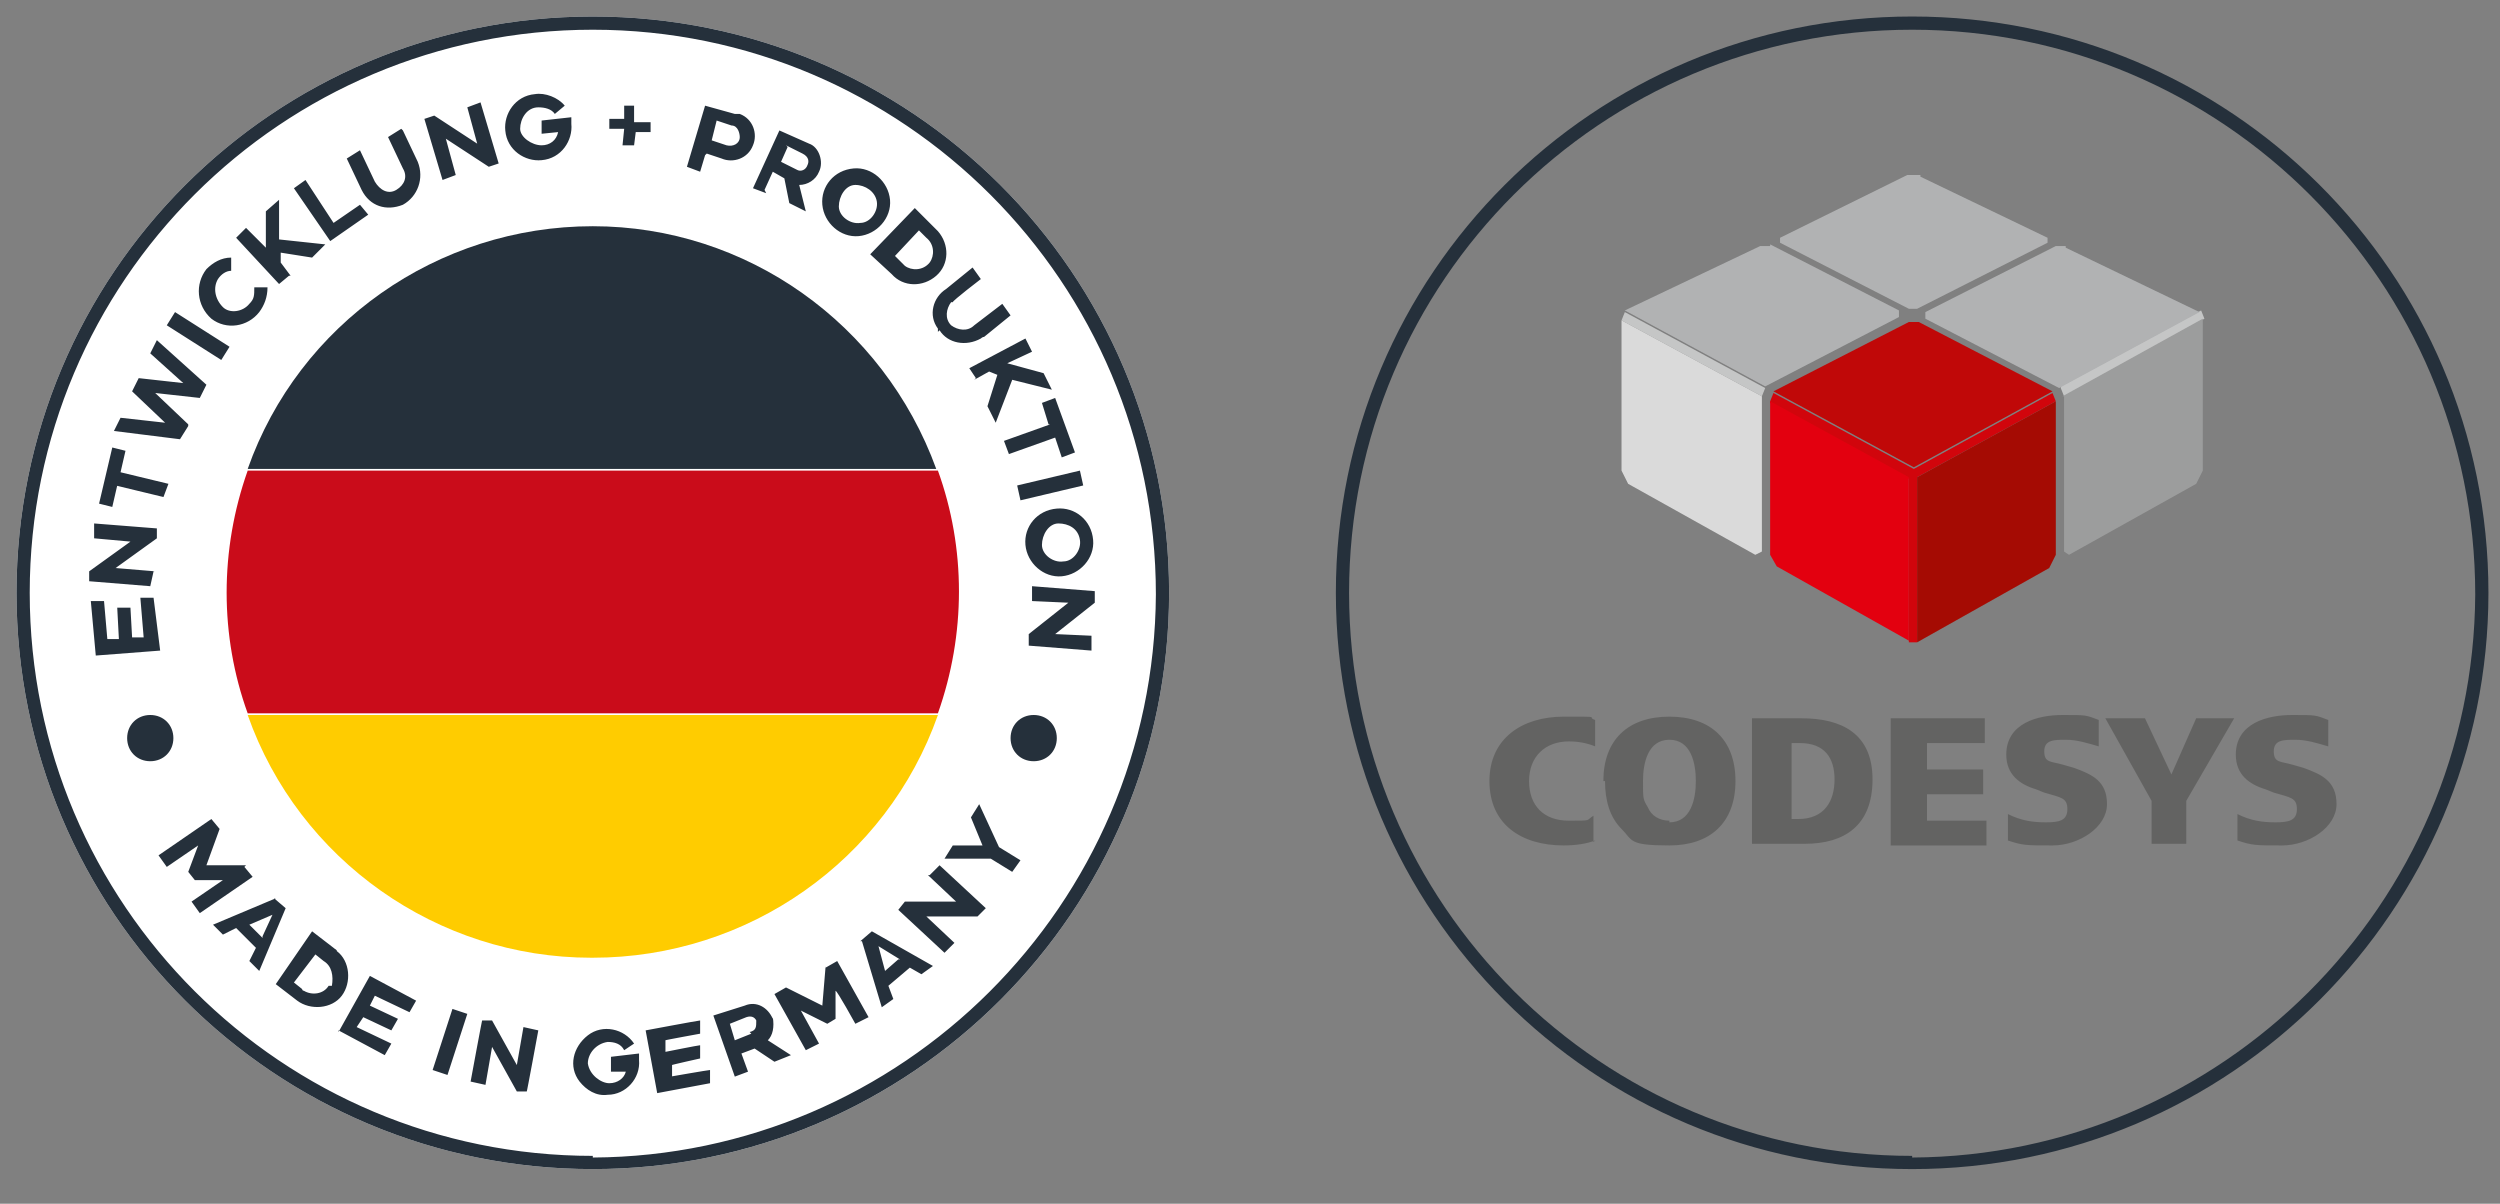 <?xml version="1.0" encoding="UTF-8"?>
<svg xmlns="http://www.w3.org/2000/svg" version="1.1" viewBox="0 0 151.4 72.9">
  <rect x="0" y="0" width="151.4" height="72.9" fill="#808080" stroke="none"/>
  <defs>
    <style>
      .cls-1 {
        fill: #c00808;
      }

      .cls-2 {
        fill: #fc0;
      }

      .cls-3 {
        fill: #ca0c1a;
      }

      .cls-4 {
        fill: #25303b;
      }

      .cls-5 {
        fill: #636362;
      }

      .cls-6 {
        fill: #fff;
      }

      .cls-7 {
        fill: #c5c6c6;
      }

      .cls-8 {
        fill: #e3000f;
      }

      .cls-9 {
        fill: #a50b03;
      }

      .cls-10 {
        fill: #dadada;
      }

      .cls-11 {
        fill: #d1050c;
      }

      .cls-12 {
        fill: #9c9d9d;
      }

      .cls-13 {
        fill: #b1b2b3;
      }
    </style>
  </defs>
  <!-- Generator: Adobe Illustrator 28.7.5, SVG Export Plug-In . SVG Version: 1.2.0 Build 176)  -->
  <g>
    <g id="Ebene_1">
      <g>
        <g id="Gruppe_95">
          <path class="cls-6" d="M35.9,1h0C16.6,1,1,16.6,1,35.9s15.6,34.9,34.9,34.9,34.9-15.7,34.9-34.9c0-19.4-15.7-34.9-34.9-34.9"/>
          <path class="cls-4" d="M35.9,1C16.6,1,1,16.6,1,35.9s15.6,34.9,34.9,34.9,34.9-15.7,34.9-34.9c0-19.4-15.7-34.9-34.9-34.9h0ZM35.9,70C17.1,70,1.8,54.8,1.8,35.9S17.1,1.8,35.9,1.8s34.1,15.3,34.1,34.2c-.1,18.8-15.4,34-34.1,34.1h0ZM9.3,36.2h-.8c0,0,.2,2.4.2,2.4h-.7c0,0-.1-1.8-.1-1.8h-.8c0,0,.1,1.9.1,1.9h-.7c0,0-.2-2.3-.2-2.3h-.8c0,0,.3,3.3.3,3.3l3.9-.3-.4-3.2h0ZM9.4,34.6l-2.4-.2,2.5-1.8v-.6c0,0-3.8-.3-3.8-.3v.9c0,0,2.2.2,2.2.2l-2.5,1.8v.6c0,0,3.7.3,3.7.3l.2-.9h0ZM7,29.4l2.9.7.3-.8-2.9-.7.3-1.3-.8-.2-.8,3.4.8.2.3-1.3h0ZM11.4,25.7l-2-1.9,2.7.3.4-.8-3-2.7-.4.8,2,1.8-2.7-.3-.4.8,2,1.9-2.7-.3-.4.8,4,.5c0,0,.5-.8.5-.8h0ZM10.1,19.7l.5-.8,3.3,2.1-.5.8-3.3-2.1ZM12.8,19.3c.9.7,2.2.5,2.9-.4.3-.4.5-.9.5-1.5h-.8c0,.5,0,.7-.3,1-.4.5-1.2.6-1.6.2-.5-.5-.6-1.2-.3-1.7h0c.2-.3.5-.5.8-.5v-.8c-.6,0-1.1.3-1.5.7-.7.9-.6,2.2.3,3,0,0,0,0,0,0h0ZM17.6,16.7l-.6-.8v-.6l1.9.3.8-.8-2.8-.3v-2.4c0,0-.8.7-.8.7v2.2c0,0-1.2-1.2-1.2-1.2l-.6.6,2.6,2.8.6-.5h0s0,0,0,0ZM22.3,13l-.5-.6-1.6,1.1-1.7-2.6-.7.5,2.2,3.2s2.3-1.6,2.3-1.6ZM24.3,7.8l-.8.5.9,1.9c.3.5.1,1-.4,1.3,0,0,0,0,0,0-.5.3-1,0-1.3-.5,0,0,0,0,0,0l-.9-1.9-.8.5.9,1.9c.5,1,1.5,1.3,2.5.9.9-.5,1.3-1.6.9-2.6,0,0,0,0,0,0l-.9-1.9h0ZM27.6,10.6l-.6-2.2,2.6,1.7.6-.2-1.1-3.7-.8.3.6,2.2-2.6-1.7-.6.2,1.1,3.7.8-.3ZM34.6,7.1l-1.8.2v.8c0,0,1-.1,1-.1-.1.5-.5.8-1,.8-.6,0-1.3-.5-1.3-1,0-.6.4-1.3,1.1-1.3.4,0,.8.1,1,.4l.6-.5c-.4-.5-1.2-.8-1.8-.7-1.2.1-1.9,1.2-1.8,2.2.1,1.2,1.2,1.9,2.2,1.8,1.2-.1,1.9-1.2,1.8-2.2h0c0-.1,0-.2,0-.2h0ZM37.8,8.8h.6c0,0,.1-.8.1-.8h.9c0,0,0-.6,0-.6h-1c0,0,0-1,0-1h-.6c0,0,0,.8,0,.8h-.9c0,0,0,.6,0,.6h.9c0,0-.1,1-.1,1ZM42.8,9.3l.9.3c.7.3,1.6,0,1.9-.8.3-.7,0-1.6-.8-1.9,0,0-.2,0-.3,0l-1.8-.5-1.1,3.7.8.3.3-1h0s0,0,0,0ZM43.4,7.3l.9.3c.4,0,.5.5.5.7h0c0,.4-.4.6-.8.5h0l-.9-.3s.3-1.2.3-1.2ZM46.3,11.5l.5-1.1.7.4.3,1.5,1,.5-.4-1.6c.5,0,1-.3,1.2-.8.3-.6,0-1.5-.6-1.7,0,0,0,0,0,0l-1.8-.8-1.6,3.5.8.3h0ZM47.6,8.8l1,.5c.4.2.4.5.3.7-.1.3-.4.4-.6.3,0,0,0,0,0,0l-1-.5.4-.9h0ZM54,16.6c.7.8,1.9.8,2.7.1s.8-1.9.1-2.7c0,0-.1-.1-.2-.2l-1.2-1.2-2.7,2.8,1.3,1.2h0ZM55.6,13.9l.5.5c.5.4.5,1.1.2,1.5-.4.5-1.1.5-1.5.2,0,0,0,0-.1-.1l-.5-.5,1.5-1.6h0ZM56.9,20c.5.8,1.6,1,2.5.5,0,0,.1-.1.2-.1l1.6-1.3-.5-.7-1.7,1.3c-.4.4-1,.3-1.4,0-.4-.4-.3-1,0-1.4h.1c0-.1,1.7-1.4,1.7-1.4l-.5-.7-1.6,1.3c-.8.5-1.1,1.6-.5,2.4,0,0,0,.1,0,.2h0ZM59,23l.9-.5.5.2-.6,1.9.5,1,1-2.6,2.4.6-.5-1-2.2-.6,1.5-.7-.4-.8-3.4,1.8.4.6h0ZM63.6,25.7l-2.8,1,.3.8,2.8-1,.4,1.2.8-.3-1.2-3.3-.8.3.4,1.3h0ZM61.6,29.4l3.8-.9.2.9-3.8.9-.2-.9h0ZM64,30.8c-1.2.1-2,1.1-1.9,2.2s1.1,2,2.2,1.9,2-1.1,1.9-2.2h0c-.1-1.2-1.1-2-2.2-1.9h0ZM65.4,32.7c.1.6-.4,1.3-1,1.3-.6.1-1.3-.4-1.3-1s.4-1.3,1-1.3h0c.6,0,1.2.3,1.3,1h0ZM51.7,10.2c-1.2.1-2,1.1-1.9,2.2s1.1,2,2.2,1.9,2-1.1,1.9-2.2h0c-.1-1.1-1.1-2-2.2-1.9h0ZM53.1,12.2c.1.6-.4,1.3-1,1.3-.6.1-1.3-.4-1.3-1s.4-1.3,1-1.3h0c.6,0,1.2.4,1.3,1h0ZM66.3,35.8l-3.8-.3v.9c0,0,2.2.1,2.2.1l-2.4,1.9v.7c0,0,3.8.3,3.8.3v-.9c0,0-2.2-.1-2.2-.1l2.4-1.9v-.7s0,0,0,0ZM14.9,52.4h-2.4c0,0,.8-2.2.8-2.2l-.5-.6-3.2,2.2.5.7,1.9-1.3-.6,1.6.4.5h1.7c0,0-1.9,1.3-1.9,1.3l.5.7,3.2-2.2-.5-.6h0ZM16.7,54.4l-3.8,1.6.6.6.8-.4,1.2,1.2-.4.8.6.6,1.6-3.8-.7-.6h0ZM15.9,56.8l-.8-.8,1.4-.6-.6,1.3ZM20.2,57.4l-1.3-1-2.2,3.2,1.3,1c.8.6,2.1.5,2.7-.3.6-.8.5-2.1-.3-2.7,0-.1-.1-.1-.2-.2h0ZM19.9,59.7c-.3.5-1,.6-1.5.3,0,0-.1,0-.1-.1l-.5-.4,1.3-1.7.5.4c.5.3.6.9.5,1.5,0,0,0,0-.1,0h0ZM20.5,62.4l2.8,1.5.4-.7-2.1-1,.4-.6,1.7.8.4-.7-1.7-.8.3-.6,2.1,1,.4-.7-2.8-1.5-1.9,3.4s0,0,0,0ZM26.2,64.8l1.2-3.7.9.3-1.2,3.7-.9-.3ZM31.3,64.5l-1.5-2.7h-.6c0-.1-.7,3.7-.7,3.7l.9.2.4-2.3,1.5,2.7h.6c0,.1.7-3.7.7-3.7l-.9-.2-.4,2.3ZM37,64.1v.8h.9c-.1.4-.5.7-1,.7s-1.2-.5-1.3-1.2c0-.6.5-1.2,1.2-1.3.4,0,.8.1,1,.5l.6-.4c-.6-.9-1.9-1.2-2.8-.5s-1.2,1.9-.5,2.8c.4.5,1,.9,1.7.8,1.1,0,2-1,1.9-2.1v-.4l-1.7.2h0ZM40.7,65.2v-.7c-.1,0,1.7-.4,1.7-.4v-.8c-.1,0-2.1.4-2.1.4v-.7c-.1,0,2.1-.4,2.1-.4v-.8c-.1,0-3.3.6-3.3.6l.7,3.8,3.2-.6v-.8c-.1,0-2.4.4-2.4.4h0ZM46.8,61.7c-.3-.7-1-1.1-1.7-.8,0,0,0,0,0,0l-1.9.6,1.3,3.7.8-.3-.4-1.1.8-.3,1.2.8,1-.4-1.4-.9c.3-.3.4-.8.3-1.4h0ZM45.5,62.6l-1,.4-.3-1,1-.4c.3-.1.5,0,.6.2,0,0,0,0,0,0,0,.4,0,.6-.4.7h0ZM50,58.5l-.2,2.4-2.2-1.1-.7.4,1.9,3.4.8-.4-1.1-2,1.6.8.5-.3v-1.7c.1,0,1.2,2,1.2,2l.8-.4-1.9-3.4-.7.4s0,0,0,0ZM52.2,57l1.2,4,.7-.5-.3-.8,1.3-1.1.7.4.7-.5-3.7-2.1-.7.6h0ZM54.4,58.1l-.8.7-.4-1.5,1.3.8h0ZM56.2,53l1.7,1.6h-3.1c0,0-.4.5-.4.5l2.8,2.6.6-.6-1.7-1.6h3.1c0,0,.5-.5.5-.5l-2.8-2.6-.6.6h0ZM59.3,48.7l-.5.8.7,1.7h-1.8l-.5.8h2.8c0,0,1.3.8,1.3.8l.5-.7-1.3-.8-1.2-2.6h0ZM9.1,43.3c.8,0,1.4.6,1.4,1.4s-.6,1.4-1.4,1.4-1.4-.6-1.4-1.4.6-1.4,1.4-1.4ZM62.6,43.3c.8,0,1.4.6,1.4,1.4s-.6,1.4-1.4,1.4-1.4-.6-1.4-1.4.6-1.4,1.4-1.4Z"/>
          <path id="Pfad_154" class="cls-2" d="M35.9,58h0c9.4,0,17.8-5.9,20.9-14.7H15c3.1,8.8,11.5,14.7,20.8,14.7h0Z"/>
          <path id="Pfad_153" class="cls-3" d="M15,28.5c-1.7,4.8-1.7,10,0,14.7h41.8c1.7-4.8,1.7-10,0-14.7H15Z"/>
          <path id="Pfad_152" class="cls-4" d="M35.9,13.7h0c-9.4,0-17.8,5.9-20.9,14.7h41.7c-3.2-8.8-11.5-14.7-20.8-14.7h0Z"/>
        </g>
        <g>
          <path class="cls-4" d="M115.8,1c-19.3,0-34.9,15.6-34.9,34.9s15.6,34.9,34.9,34.9,34.9-15.7,34.9-34.9c0-19.4-15.7-34.9-34.9-34.9ZM115.8,70c-18.8,0-34.1-15.2-34.1-34.1S97,1.8,115.8,1.8s34.1,15.3,34.1,34.2c-.1,18.8-15.4,34-34.1,34.1Z"/>
          <g id="layer1">
            <path id="path110" class="cls-5" d="M135.5,49.3c.8.4,1.5.5,2.3.5s1.3-.1,1.3-.8-.4-.7-1.4-1l-.5-.2c-1-.3-1.8-.9-1.8-2.1,0-1.9,1.9-2.4,3.4-2.4s1.4,0,2.2.3v1.6c-.7-.2-1.3-.4-2-.4s-1.3,0-1.3.7.4.6,1.1.8l.7.2c1.1.4,2,.8,2,2.2s-1.7,2.5-3.3,2.5-1.8,0-2.7-.3v-1.6q0,0,0,0ZM130.3,51.1v-2.6l-2.8-5h2.4l1.6,3.4,1.5-3.4h2.3l-2.9,5v2.6h-2.2,0ZM121.6,49.3c.8.4,1.5.5,2.3.5s1.3-.1,1.3-.8-.4-.7-1.4-1l-.5-.2c-1-.3-1.8-.9-1.8-2.1,0-1.9,1.9-2.4,3.4-2.4s1.4,0,2.2.3v1.6c-.7-.2-1.3-.4-2-.4s-1.3,0-1.3.7.4.6,1.1.8l.7.2c1.1.4,2,.8,2,2.2s-1.7,2.5-3.3,2.5-1.8,0-2.7-.3v-1.6q0,0,0,0ZM114.5,51.1v-7.6h5.7v1.5h-3.5v1.6h3.4v1.5h-3.4v1.6h3.6v1.5h-5.8ZM106.1,51.1v-7.6h3c2.4,0,4.3.9,4.3,3.7s-1.7,3.9-4.1,3.9h-3.2ZM108.4,49.6h.5c1.6,0,2.2-1.1,2.2-2.4s-.6-2.2-2.1-2.2h-.5v4.7ZM97.1,47.3c0-2.5,1.5-3.9,4-3.9s4,1.4,4,3.9-1.5,3.9-4,3.9-2.2-.3-2.9-1c-.7-.7-1-1.7-1-2.9M101.1,49.8c1.3,0,1.6-1.4,1.6-2.5s-.3-2.5-1.6-2.5-1.6,1.4-1.6,2.5,0,1.1.3,1.6c.2.5.7.8,1.3.8M96.6,50.9c-.5.2-1.2.3-1.9.3-2.6,0-4.5-1.3-4.5-3.9s2-3.9,4.5-3.9,1.3,0,1.9.2v1.6c-.5-.2-1-.3-1.6-.3-1.4,0-2.4.9-2.4,2.4s.9,2.4,2.4,2.4,1,0,1.5-.3v1.6q0,0,0,0Z"/>
            <path id="path114" class="cls-11" d="M107.2,24.3l.2-.5,8.5,4.6,8.4-4.6.2.5-8.4,4.6v10h-.5v-9.9l-8.4-4.6h0Z"/>
            <path id="path118" class="cls-7" d="M98.2,19.4l.2-.5,8.5,4.6-.2.5-8.5-4.6Z"/>
            <path id="path122" class="cls-7" d="M124.8,23.5l.2.5,8.5-4.7-.2-.5-8.5,4.6Z"/>
            <path id="path126" class="cls-8" d="M107.2,24.3v9.3l.4.7,8,4.5v-9.9l-8.4-4.6h0Z"/>
            <path id="path130" class="cls-13" d="M125.1,14.9h-.6l-7.9,4v.4l8.1,4.2,8.5-4.6-8.1-3.9Z"/>
            <path id="path134" class="cls-9" d="M124.5,33.6v-9.3l-8.4,4.6v10l8-4.5.4-.8h0Z"/>
            <path id="path138" class="cls-10" d="M98.2,19.4v9.1l.4.8,7.7,4.3.4-.2v-9.4l-8.5-4.6h0Z"/>
            <path id="path142" class="cls-12" d="M125,24v9.4l.3.2,7.7-4.3.4-.8v-9.2l-8.5,4.7Z"/>
            <path id="path146" class="cls-1" d="M116.2,19.5h-.6l-8.2,4.2,8.5,4.6,8.4-4.6-8.1-4.2Z"/>
            <path id="path150" class="cls-13" d="M116.3,10.6h-.8l-7.7,3.8v.3l7.8,4h.5l7.9-4v-.3l-7.7-3.7Z"/>
            <path id="path154" class="cls-13" d="M107.2,14.9h-.6l-8.2,3.9,8.5,4.6,8.1-4.2v-.4l-7.8-4h0Z"/>
          </g>
        </g>
      </g>
    </g>
  </g>
</svg>